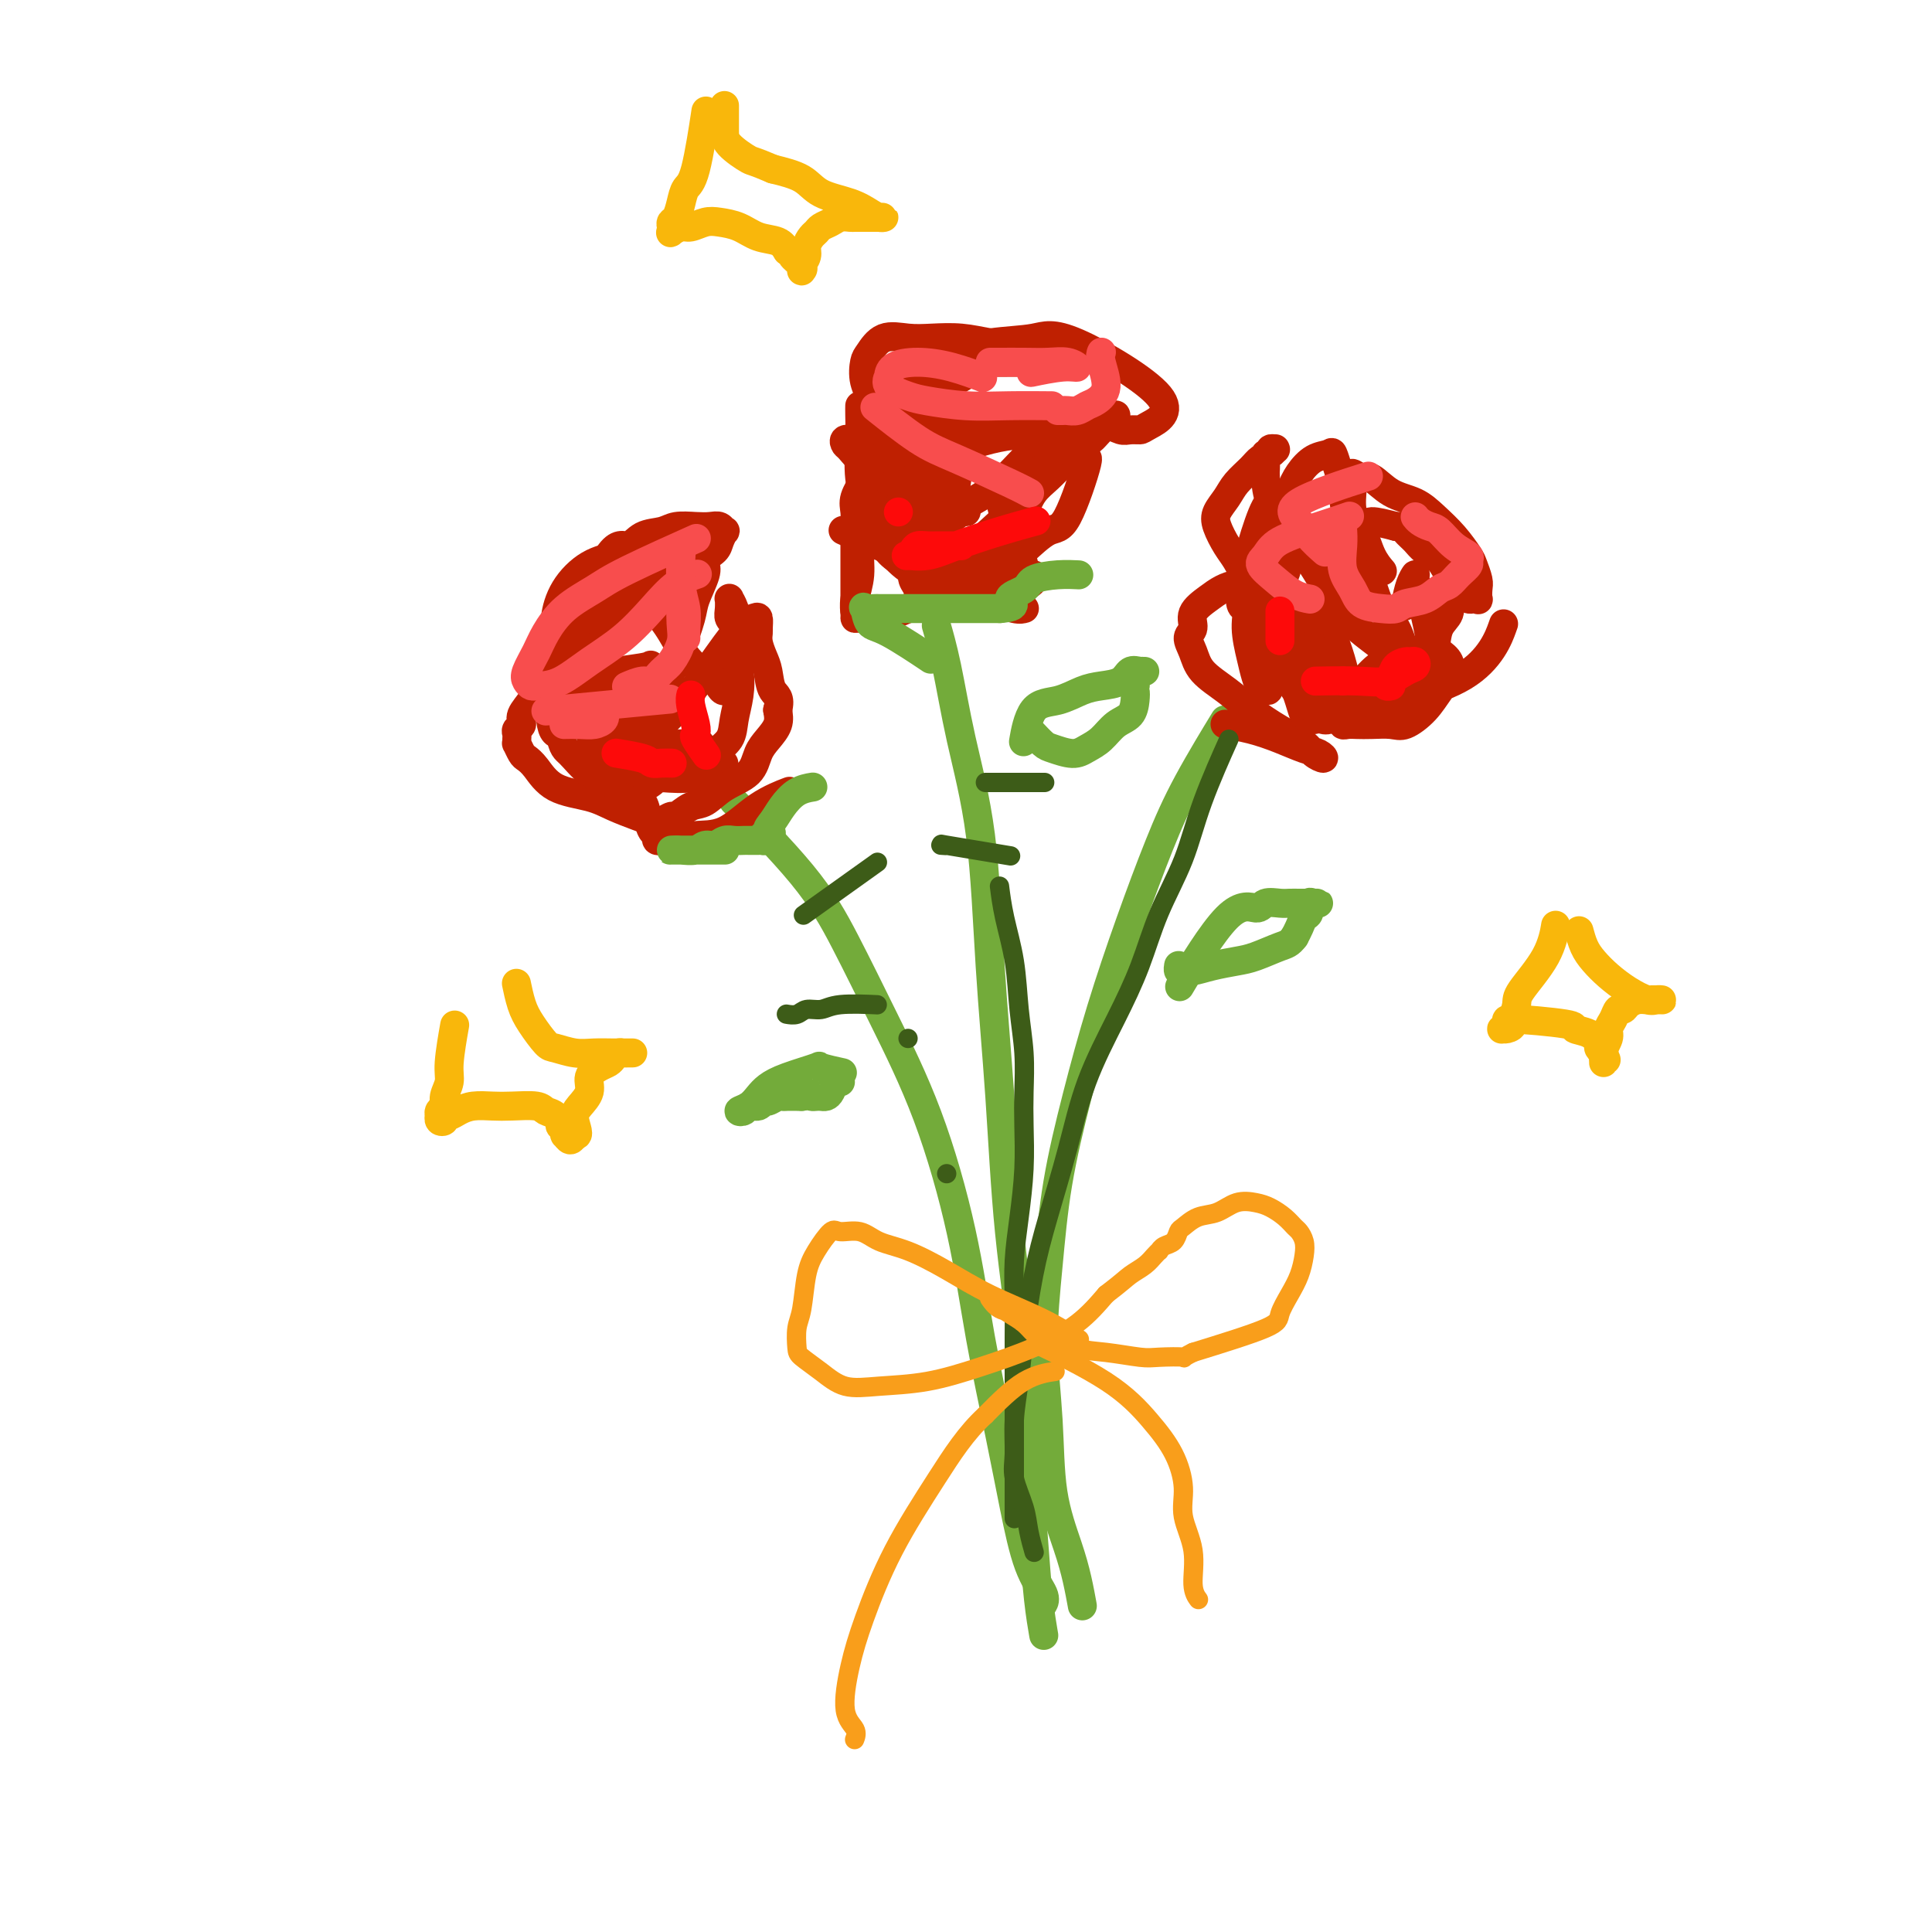 <svg viewBox='0 0 400 400' version='1.1' xmlns='http://www.w3.org/2000/svg' xmlns:xlink='http://www.w3.org/1999/xlink'><g fill='none' stroke='rgb(115,171,58)' stroke-width='6' stroke-linecap='round' stroke-linejoin='round'><path d='M153,167c-0.090,-0.090 -0.179,-0.181 0,0c0.179,0.181 0.627,0.632 0,0c-0.627,-0.632 -2.330,-2.349 0,0c2.330,2.349 8.693,8.764 13,14c4.307,5.236 6.560,9.292 9,14c2.440,4.708 5.069,10.066 8,16c2.931,5.934 6.164,12.444 9,20c2.836,7.556 5.276,16.158 7,24c1.724,7.842 2.732,14.923 4,22c1.268,7.077 2.795,14.149 4,20c1.205,5.851 2.088,10.482 3,15c0.912,4.518 1.853,8.922 3,12c1.147,3.078 2.501,4.829 3,6c0.499,1.171 0.143,1.763 0,2c-0.143,0.237 -0.071,0.118 0,0'/><path d='M253,150c-0.174,0.285 -0.348,0.570 0,0c0.348,-0.570 1.217,-1.995 0,0c-1.217,1.995 -4.520,7.410 -7,12c-2.480,4.590 -4.138,8.355 -6,13c-1.862,4.645 -3.927,10.171 -6,16c-2.073,5.829 -4.154,11.962 -6,18c-1.846,6.038 -3.458,11.980 -5,18c-1.542,6.020 -3.015,12.118 -4,18c-0.985,5.882 -1.484,11.548 -2,17c-0.516,5.452 -1.050,10.690 -1,16c0.050,5.310 0.682,10.691 1,16c0.318,5.309 0.320,10.544 1,15c0.680,4.456 2.038,8.133 3,11c0.962,2.867 1.528,4.926 2,7c0.472,2.074 0.849,4.164 1,5c0.151,0.836 0.075,0.418 0,0'/><path d='M194,130c0.044,0.152 0.088,0.304 0,0c-0.088,-0.304 -0.309,-1.063 0,0c0.309,1.063 1.147,3.949 2,8c0.853,4.051 1.722,9.266 3,15c1.278,5.734 2.966,11.985 4,20c1.034,8.015 1.415,17.792 2,27c0.585,9.208 1.375,17.847 2,27c0.625,9.153 1.084,18.819 2,28c0.916,9.181 2.288,17.876 3,26c0.712,8.124 0.765,15.677 1,22c0.235,6.323 0.650,11.417 1,16c0.350,4.583 0.633,8.657 1,12c0.367,3.343 0.819,5.955 1,7c0.181,1.045 0.090,0.522 0,0'/></g>
<g fill='none' stroke='rgb(191,32,1)' stroke-width='6' stroke-linecap='round' stroke-linejoin='round'><path d='M199,121c-0.293,0.135 -0.586,0.271 0,0c0.586,-0.271 2.052,-0.948 0,0c-2.052,0.948 -7.621,3.520 -11,5c-3.379,1.480 -4.567,1.867 -6,2c-1.433,0.133 -3.112,0.011 -4,0c-0.888,-0.011 -0.985,0.088 -1,0c-0.015,-0.088 0.053,-0.362 0,-1c-0.053,-0.638 -0.225,-1.640 0,-3c0.225,-1.360 0.848,-3.079 1,-5c0.152,-1.921 -0.168,-4.044 0,-6c0.168,-1.956 0.822,-3.746 1,-5c0.178,-1.254 -0.121,-1.971 0,-3c0.121,-1.029 0.661,-2.369 1,-3c0.339,-0.631 0.477,-0.553 1,-1c0.523,-0.447 1.431,-1.418 2,-2c0.569,-0.582 0.800,-0.773 2,-1c1.200,-0.227 3.371,-0.489 5,-1c1.629,-0.511 2.717,-1.271 4,-2c1.283,-0.729 2.760,-1.428 4,-2c1.240,-0.572 2.242,-1.019 3,-2c0.758,-0.981 1.272,-2.498 2,-3c0.728,-0.502 1.669,0.010 2,0c0.331,-0.010 0.051,-0.541 0,-1c-0.051,-0.459 0.128,-0.845 0,-1c-0.128,-0.155 -0.564,-0.077 -1,0'/><path d='M204,86c3.254,-2.475 -0.613,-0.663 -3,0c-2.387,0.663 -3.296,0.178 -5,0c-1.704,-0.178 -4.205,-0.047 -6,0c-1.795,0.047 -2.886,0.012 -4,0c-1.114,-0.012 -2.253,-0.000 -3,0c-0.747,0.000 -1.102,-0.010 -1,0c0.102,0.010 0.661,0.041 1,0c0.339,-0.041 0.456,-0.155 1,0c0.544,0.155 1.514,0.577 3,1c1.486,0.423 3.489,0.846 5,1c1.511,0.154 2.531,0.038 4,0c1.469,-0.038 3.386,-0.000 5,0c1.614,0.000 2.924,-0.038 5,0c2.076,0.038 4.917,0.154 7,0c2.083,-0.154 3.410,-0.577 5,-1c1.590,-0.423 3.445,-0.846 5,-1c1.555,-0.154 2.809,-0.038 4,0c1.191,0.038 2.317,-0.001 3,0c0.683,0.001 0.923,0.041 1,0c0.077,-0.041 -0.010,-0.162 0,0c0.010,0.162 0.116,0.606 0,1c-0.116,0.394 -0.454,0.739 -1,1c-0.546,0.261 -1.300,0.439 -2,1c-0.700,0.561 -1.345,1.504 -2,2c-0.655,0.496 -1.320,0.544 -2,1c-0.680,0.456 -1.376,1.321 -2,2c-0.624,0.679 -1.178,1.172 -2,2c-0.822,0.828 -1.914,1.992 -3,3c-1.086,1.008 -2.168,1.859 -3,3c-0.832,1.141 -1.416,2.570 -2,4'/><path d='M212,106c-2.950,3.388 -1.324,1.859 -1,2c0.324,0.141 -0.655,1.954 -1,3c-0.345,1.046 -0.055,1.327 0,2c0.055,0.673 -0.126,1.740 0,2c0.126,0.260 0.559,-0.285 1,0c0.441,0.285 0.889,1.400 1,2c0.111,0.600 -0.117,0.687 0,1c0.117,0.313 0.578,0.854 1,1c0.422,0.146 0.805,-0.101 1,0c0.195,0.101 0.202,0.552 0,1c-0.202,0.448 -0.613,0.895 -1,1c-0.387,0.105 -0.750,-0.130 -1,0c-0.250,0.130 -0.388,0.627 -1,1c-0.612,0.373 -1.697,0.622 -3,1c-1.303,0.378 -2.824,0.886 -4,1c-1.176,0.114 -2.008,-0.166 -3,0c-0.992,0.166 -2.146,0.776 -3,1c-0.854,0.224 -1.409,0.060 -2,0c-0.591,-0.060 -1.220,-0.016 -2,0c-0.780,0.016 -1.712,0.006 -2,0c-0.288,-0.006 0.066,-0.006 0,0c-0.066,0.006 -0.554,0.017 -1,0c-0.446,-0.017 -0.851,-0.063 -1,0c-0.149,0.063 -0.044,0.235 0,0c0.044,-0.235 0.026,-0.879 0,-1c-0.026,-0.121 -0.059,0.280 0,0c0.059,-0.280 0.212,-1.240 0,-2c-0.212,-0.760 -0.788,-1.320 -1,-2c-0.212,-0.680 -0.061,-1.480 0,-2c0.061,-0.520 0.030,-0.760 0,-1'/><path d='M189,117c-0.058,-1.532 0.798,-1.361 1,-2c0.202,-0.639 -0.251,-2.088 0,-3c0.251,-0.912 1.206,-1.287 2,-2c0.794,-0.713 1.429,-1.763 2,-2c0.571,-0.237 1.080,0.339 2,0c0.920,-0.339 2.253,-1.591 3,-2c0.747,-0.409 0.910,0.027 1,0c0.090,-0.027 0.107,-0.517 0,-1c-0.107,-0.483 -0.338,-0.958 -1,-1c-0.662,-0.042 -1.754,0.351 -3,0c-1.246,-0.351 -2.645,-1.446 -4,-2c-1.355,-0.554 -2.666,-0.569 -4,-1c-1.334,-0.431 -2.692,-1.280 -4,-2c-1.308,-0.720 -2.566,-1.312 -3,-2c-0.434,-0.688 -0.045,-1.471 0,-2c0.045,-0.529 -0.255,-0.804 0,-2c0.255,-1.196 1.066,-3.315 2,-5c0.934,-1.685 1.993,-2.938 3,-4c1.007,-1.062 1.962,-1.935 3,-3c1.038,-1.065 2.158,-2.324 3,-3c0.842,-0.676 1.405,-0.770 2,-1c0.595,-0.230 1.223,-0.598 2,-1c0.777,-0.402 1.703,-0.840 3,-1c1.297,-0.160 2.965,-0.043 5,0c2.035,0.043 4.438,0.011 6,0c1.562,-0.011 2.285,-0.003 4,0c1.715,0.003 4.423,0.001 6,0c1.577,-0.001 2.022,-0.000 2,0c-0.022,0.000 -0.511,0.000 -1,0'/><path d='M221,75c3.441,0.009 1.045,0.031 0,0c-1.045,-0.031 -0.739,-0.117 -1,0c-0.261,0.117 -1.089,0.435 -2,0c-0.911,-0.435 -1.904,-1.623 -3,-2c-1.096,-0.377 -2.295,0.056 -3,0c-0.705,-0.056 -0.918,-0.603 -2,-1c-1.082,-0.397 -3.034,-0.645 -5,-1c-1.966,-0.355 -3.945,-0.817 -6,-1c-2.055,-0.183 -4.186,-0.087 -6,0c-1.814,0.087 -3.311,0.164 -5,0c-1.689,-0.164 -3.571,-0.571 -5,0c-1.429,0.571 -2.404,2.119 -3,3c-0.596,0.881 -0.811,1.094 -1,2c-0.189,0.906 -0.352,2.505 0,4c0.352,1.495 1.219,2.888 2,5c0.781,2.112 1.477,4.944 2,7c0.523,2.056 0.872,3.334 2,5c1.128,1.666 3.034,3.718 4,5c0.966,1.282 0.990,1.795 1,2c0.010,0.205 0.005,0.103 0,0'/><path d='M181,106c-0.039,-0.044 -0.077,-0.087 0,0c0.077,0.087 0.270,0.306 0,0c-0.270,-0.306 -1.001,-1.136 0,0c1.001,1.136 3.736,4.238 7,7c3.264,2.762 7.056,5.185 10,7c2.944,1.815 5.039,3.022 7,4c1.961,0.978 3.789,1.727 5,2c1.211,0.273 1.805,0.070 2,0c0.195,-0.070 -0.010,-0.006 0,0c0.010,0.006 0.236,-0.047 0,0c-0.236,0.047 -0.936,0.194 -2,0c-1.064,-0.194 -2.494,-0.728 -4,-1c-1.506,-0.272 -3.087,-0.282 -5,-1c-1.913,-0.718 -4.158,-2.146 -6,-3c-1.842,-0.854 -3.281,-1.135 -5,-2c-1.719,-0.865 -3.716,-2.315 -5,-4c-1.284,-1.685 -1.853,-3.606 -2,-5c-0.147,-1.394 0.129,-2.263 0,-4c-0.129,-1.737 -0.661,-4.342 0,-7c0.661,-2.658 2.517,-5.367 4,-8c1.483,-2.633 2.594,-5.189 4,-7c1.406,-1.811 3.109,-2.877 5,-4c1.891,-1.123 3.971,-2.302 5,-3c1.029,-0.698 1.008,-0.914 1,-1c-0.008,-0.086 -0.004,-0.043 0,0'/><path d='M254,150c-0.030,-0.005 -0.060,-0.010 0,0c0.060,0.010 0.211,0.034 0,0c-0.211,-0.034 -0.782,-0.126 0,0c0.782,0.126 2.919,0.469 5,1c2.081,0.531 4.106,1.250 6,2c1.894,0.750 3.656,1.530 5,2c1.344,0.470 2.269,0.629 3,1c0.731,0.371 1.267,0.953 1,1c-0.267,0.047 -1.336,-0.440 -2,-1c-0.664,-0.560 -0.923,-1.191 -2,-2c-1.077,-0.809 -2.970,-1.795 -5,-3c-2.030,-1.205 -4.195,-2.630 -6,-4c-1.805,-1.370 -3.250,-2.684 -5,-4c-1.750,-1.316 -3.806,-2.635 -5,-4c-1.194,-1.365 -1.526,-2.778 -2,-4c-0.474,-1.222 -1.088,-2.253 -1,-3c0.088,-0.747 0.880,-1.209 1,-2c0.120,-0.791 -0.432,-1.911 0,-3c0.432,-1.089 1.848,-2.148 3,-3c1.152,-0.852 2.041,-1.499 3,-2c0.959,-0.501 1.988,-0.858 3,-1c1.012,-0.142 2.006,-0.071 3,0'/><path d='M259,121c2.269,-0.928 1.941,-0.247 2,0c0.059,0.247 0.503,0.061 1,0c0.497,-0.061 1.045,0.003 1,0c-0.045,-0.003 -0.683,-0.071 -1,0c-0.317,0.071 -0.313,0.283 -1,0c-0.687,-0.283 -2.067,-1.062 -3,-2c-0.933,-0.938 -1.421,-2.036 -2,-3c-0.579,-0.964 -1.250,-1.794 -2,-3c-0.750,-1.206 -1.578,-2.788 -2,-4c-0.422,-1.212 -0.437,-2.055 0,-3c0.437,-0.945 1.325,-1.993 2,-3c0.675,-1.007 1.137,-1.972 2,-3c0.863,-1.028 2.126,-2.118 3,-3c0.874,-0.882 1.360,-1.557 2,-2c0.640,-0.443 1.435,-0.656 2,-1c0.565,-0.344 0.898,-0.820 1,-1c0.102,-0.180 -0.029,-0.063 0,0c0.029,0.063 0.218,0.073 0,0c-0.218,-0.073 -0.843,-0.230 -1,0c-0.157,0.230 0.154,0.845 0,1c-0.154,0.155 -0.773,-0.152 -1,0c-0.227,0.152 -0.061,0.761 0,1c0.061,0.239 0.016,0.106 0,0c-0.016,-0.106 -0.003,-0.185 0,0c0.003,0.185 -0.005,0.635 0,1c0.005,0.365 0.022,0.644 0,1c-0.022,0.356 -0.083,0.788 0,2c0.083,1.212 0.309,3.203 1,5c0.691,1.797 1.845,3.398 3,5'/><path d='M266,109c1.510,2.730 3.285,4.555 5,7c1.715,2.445 3.369,5.510 5,8c1.631,2.490 3.239,4.404 5,6c1.761,1.596 3.676,2.872 5,4c1.324,1.128 2.056,2.106 3,3c0.944,0.894 2.101,1.705 3,2c0.899,0.295 1.541,0.076 2,0c0.459,-0.076 0.734,-0.009 1,0c0.266,0.009 0.524,-0.039 1,0c0.476,0.039 1.170,0.166 1,0c-0.170,-0.166 -1.204,-0.626 -2,-1c-0.796,-0.374 -1.353,-0.662 -2,-1c-0.647,-0.338 -1.382,-0.726 -2,-2c-0.618,-1.274 -1.118,-3.436 -2,-5c-0.882,-1.564 -2.146,-2.531 -3,-4c-0.854,-1.469 -1.297,-3.440 -2,-5c-0.703,-1.560 -1.667,-2.710 -2,-4c-0.333,-1.290 -0.037,-2.721 0,-4c0.037,-1.279 -0.186,-2.405 0,-3c0.186,-0.595 0.781,-0.660 1,-1c0.219,-0.340 0.063,-0.954 1,-1c0.937,-0.046 2.969,0.477 5,1'/><path d='M289,109c1.436,-0.023 1.525,0.420 2,1c0.475,0.580 1.335,1.296 2,2c0.665,0.704 1.134,1.397 2,2c0.866,0.603 2.130,1.118 3,2c0.870,0.882 1.346,2.131 2,3c0.654,0.869 1.485,1.357 2,2c0.515,0.643 0.712,1.442 1,2c0.288,0.558 0.665,0.875 1,1c0.335,0.125 0.626,0.057 1,0c0.374,-0.057 0.829,-0.102 1,0c0.171,0.102 0.058,0.352 0,0c-0.058,-0.352 -0.062,-1.308 0,-2c0.062,-0.692 0.190,-1.122 0,-2c-0.190,-0.878 -0.699,-2.203 -1,-3c-0.301,-0.797 -0.393,-1.065 -1,-2c-0.607,-0.935 -1.728,-2.535 -3,-4c-1.272,-1.465 -2.697,-2.794 -4,-4c-1.303,-1.206 -2.486,-2.289 -4,-3c-1.514,-0.711 -3.358,-1.049 -5,-2c-1.642,-0.951 -3.080,-2.514 -4,-3c-0.920,-0.486 -1.320,0.106 -2,0c-0.680,-0.106 -1.640,-0.911 -2,-1c-0.360,-0.089 -0.119,0.538 0,1c0.119,0.462 0.116,0.758 0,2c-0.116,1.242 -0.346,3.429 0,5c0.346,1.571 1.268,2.524 2,4c0.732,1.476 1.274,3.474 2,5c0.726,1.526 1.636,2.579 2,3c0.364,0.421 0.182,0.211 0,0'/><path d='M311,130c0.024,-0.068 0.049,-0.136 0,0c-0.049,0.136 -0.171,0.477 0,0c0.171,-0.477 0.634,-1.771 0,0c-0.634,1.771 -2.365,6.607 -8,10c-5.635,3.393 -15.175,5.344 -19,6c-3.825,0.656 -1.935,0.017 -2,0c-0.065,-0.017 -2.085,0.588 -3,1c-0.915,0.412 -0.726,0.632 -1,1c-0.274,0.368 -1.010,0.883 -1,1c0.010,0.117 0.767,-0.165 1,0c0.233,0.165 -0.058,0.776 0,1c0.058,0.224 0.465,0.062 1,0c0.535,-0.062 1.200,-0.025 2,0c0.800,0.025 1.737,0.036 3,0c1.263,-0.036 2.853,-0.120 4,0c1.147,0.120 1.850,0.443 3,0c1.150,-0.443 2.747,-1.652 4,-3c1.253,-1.348 2.161,-2.835 3,-4c0.839,-1.165 1.607,-2.008 2,-3c0.393,-0.992 0.409,-2.133 0,-3c-0.409,-0.867 -1.244,-1.459 -2,-2c-0.756,-0.541 -1.434,-1.030 -2,-1c-0.566,0.030 -1.019,0.580 -2,1c-0.981,0.420 -2.491,0.710 -4,1'/><path d='M290,136c-2.722,0.303 -4.526,1.559 -6,3c-1.474,1.441 -2.618,3.066 -4,4c-1.382,0.934 -3.000,1.177 -4,2c-1.000,0.823 -1.380,2.228 -2,3c-0.620,0.772 -1.478,0.913 -2,1c-0.522,0.087 -0.708,0.122 -1,0c-0.292,-0.122 -0.690,-0.401 -1,-1c-0.310,-0.599 -0.531,-1.518 -1,-3c-0.469,-1.482 -1.184,-3.526 -2,-6c-0.816,-2.474 -1.731,-5.378 -2,-7c-0.269,-1.622 0.108,-1.962 0,-3c-0.108,-1.038 -0.699,-2.774 -1,-3c-0.301,-0.226 -0.310,1.058 0,2c0.310,0.942 0.939,1.541 1,2c0.061,0.459 -0.447,0.778 0,2c0.447,1.222 1.851,3.346 3,5c1.149,1.654 2.045,2.836 3,4c0.955,1.164 1.969,2.308 3,3c1.031,0.692 2.078,0.932 3,1c0.922,0.068 1.720,-0.035 2,0c0.280,0.035 0.042,0.207 0,0c-0.042,-0.207 0.110,-0.793 0,-2c-0.110,-1.207 -0.483,-3.035 -1,-5c-0.517,-1.965 -1.178,-4.067 -2,-6c-0.822,-1.933 -1.804,-3.697 -3,-5c-1.196,-1.303 -2.605,-2.145 -4,-3c-1.395,-0.855 -2.776,-1.724 -4,-2c-1.224,-0.276 -2.291,0.041 -3,0c-0.709,-0.041 -1.060,-0.440 -1,1c0.060,1.440 0.530,4.720 1,8'/><path d='M262,131c0.893,2.512 3.125,4.292 5,6c1.875,1.708 3.393,3.345 4,4c0.607,0.655 0.304,0.327 0,0'/><path d='M264,122c0.001,0.045 0.002,0.089 0,0c-0.002,-0.089 -0.009,-0.313 0,0c0.009,0.313 0.032,1.161 0,0c-0.032,-1.161 -0.119,-4.332 0,-7c0.119,-2.668 0.445,-4.833 1,-7c0.555,-2.167 1.339,-4.335 2,-6c0.661,-1.665 1.200,-2.829 2,-4c0.800,-1.171 1.862,-2.351 3,-3c1.138,-0.649 2.351,-0.767 3,-1c0.649,-0.233 0.735,-0.582 1,0c0.265,0.582 0.710,2.094 1,3c0.290,0.906 0.424,1.205 1,5c0.576,3.795 1.593,11.084 2,14c0.407,2.916 0.203,1.458 0,0'/><path d='M163,164c0.037,-0.014 0.073,-0.028 0,0c-0.073,0.028 -0.257,0.097 0,0c0.257,-0.097 0.953,-0.362 0,0c-0.953,0.362 -3.557,1.351 -6,3c-2.443,1.649 -4.725,3.960 -7,5c-2.275,1.040 -4.542,0.811 -6,1c-1.458,0.189 -2.106,0.795 -3,1c-0.894,0.205 -2.032,0.008 -3,0c-0.968,-0.008 -1.764,0.174 -2,0c-0.236,-0.174 0.088,-0.703 0,-1c-0.088,-0.297 -0.588,-0.363 -1,-1c-0.412,-0.637 -0.737,-1.847 -1,-3c-0.263,-1.153 -0.464,-2.249 -1,-3c-0.536,-0.751 -1.405,-1.158 -2,-2c-0.595,-0.842 -0.914,-2.120 -1,-3c-0.086,-0.880 0.062,-1.361 0,-2c-0.062,-0.639 -0.335,-1.435 0,-2c0.335,-0.565 1.276,-0.898 2,-1c0.724,-0.102 1.230,0.029 2,0c0.770,-0.029 1.803,-0.218 3,0c1.197,0.218 2.558,0.842 4,1c1.442,0.158 2.965,-0.150 4,0c1.035,0.150 1.581,0.757 2,1c0.419,0.243 0.709,0.121 1,0'/><path d='M148,158c3.080,0.156 1.781,0.046 1,0c-0.781,-0.046 -1.043,-0.027 -1,0c0.043,0.027 0.390,0.063 0,0c-0.390,-0.063 -1.518,-0.223 -3,0c-1.482,0.223 -3.318,0.830 -5,1c-1.682,0.170 -3.211,-0.098 -5,0c-1.789,0.098 -3.839,0.563 -5,1c-1.161,0.437 -1.433,0.847 -2,1c-0.567,0.153 -1.428,0.051 -2,0c-0.572,-0.051 -0.856,-0.050 -1,0c-0.144,0.050 -0.149,0.151 0,0c0.149,-0.151 0.451,-0.553 1,-1c0.549,-0.447 1.344,-0.940 2,-2c0.656,-1.060 1.172,-2.686 2,-4c0.828,-1.314 1.966,-2.316 3,-4c1.034,-1.684 1.963,-4.052 3,-6c1.037,-1.948 2.180,-3.477 3,-5c0.820,-1.523 1.316,-3.039 2,-5c0.684,-1.961 1.557,-4.368 2,-6c0.443,-1.632 0.455,-2.489 1,-4c0.545,-1.511 1.623,-3.674 2,-5c0.377,-1.326 0.055,-1.813 0,-2c-0.055,-0.187 0.159,-0.073 0,0c-0.159,0.073 -0.692,0.105 -1,0c-0.308,-0.105 -0.392,-0.349 -1,0c-0.608,0.349 -1.741,1.290 -3,2c-1.259,0.710 -2.644,1.190 -4,2c-1.356,0.810 -2.683,1.949 -4,3c-1.317,1.051 -2.624,2.014 -4,3c-1.376,0.986 -2.822,1.996 -4,3c-1.178,1.004 -2.089,2.002 -3,3'/><path d='M122,133c-4.190,3.242 -3.667,3.347 -4,4c-0.333,0.653 -1.524,1.852 -3,3c-1.476,1.148 -3.236,2.244 -4,3c-0.764,0.756 -0.530,1.172 -1,2c-0.470,0.828 -1.643,2.067 -2,3c-0.357,0.933 0.101,1.561 0,2c-0.101,0.439 -0.760,0.690 -1,1c-0.240,0.310 -0.061,0.678 0,1c0.061,0.322 0.005,0.597 0,1c-0.005,0.403 0.042,0.935 0,1c-0.042,0.065 -0.174,-0.337 0,0c0.174,0.337 0.654,1.413 1,2c0.346,0.587 0.559,0.685 1,1c0.441,0.315 1.111,0.847 2,2c0.889,1.153 1.996,2.926 4,4c2.004,1.074 4.904,1.450 7,2c2.096,0.550 3.386,1.273 5,2c1.614,0.727 3.550,1.459 5,2c1.450,0.541 2.414,0.893 3,1c0.586,0.107 0.793,-0.031 1,0c0.207,0.031 0.414,0.231 1,0c0.586,-0.231 1.551,-0.894 2,-1c0.449,-0.106 0.383,0.346 1,0c0.617,-0.346 1.919,-1.489 3,-2c1.081,-0.511 1.941,-0.391 3,-1c1.059,-0.609 2.315,-1.948 4,-3c1.685,-1.052 3.797,-1.818 5,-3c1.203,-1.182 1.498,-2.781 2,-4c0.502,-1.219 1.212,-2.059 2,-3c0.788,-0.941 1.654,-1.983 2,-3c0.346,-1.017 0.173,-2.008 0,-3'/><path d='M161,147c0.751,-2.712 -0.373,-2.993 -1,-4c-0.627,-1.007 -0.757,-2.741 -1,-4c-0.243,-1.259 -0.601,-2.044 -1,-3c-0.399,-0.956 -0.841,-2.085 -1,-3c-0.159,-0.915 -0.035,-1.617 0,-2c0.035,-0.383 -0.018,-0.448 0,-1c0.018,-0.552 0.108,-1.592 0,-2c-0.108,-0.408 -0.412,-0.185 -1,0c-0.588,0.185 -1.459,0.332 -3,2c-1.541,1.668 -3.751,4.857 -6,8c-2.249,3.143 -4.537,6.240 -7,9c-2.463,2.760 -5.101,5.181 -7,7c-1.899,1.819 -3.061,3.034 -4,4c-0.939,0.966 -1.657,1.683 -2,2c-0.343,0.317 -0.310,0.235 0,0c0.310,-0.235 0.898,-0.624 1,-1c0.102,-0.376 -0.282,-0.739 0,-2c0.282,-1.261 1.232,-3.421 2,-5c0.768,-1.579 1.356,-2.577 2,-5c0.644,-2.423 1.345,-6.269 2,-8c0.655,-1.731 1.266,-1.346 0,-1c-1.266,0.346 -4.407,0.653 -6,1c-1.593,0.347 -1.636,0.735 -2,1c-0.364,0.265 -1.047,0.406 -2,1c-0.953,0.594 -2.175,1.640 -3,2c-0.825,0.360 -1.252,0.035 -2,0c-0.748,-0.035 -1.817,0.221 -2,0c-0.183,-0.221 0.519,-0.920 1,-2c0.481,-1.080 0.740,-2.540 1,-4'/><path d='M119,137c0.331,-2.023 0.159,-4.080 0,-5c-0.159,-0.920 -0.307,-0.705 1,-4c1.307,-3.295 4.067,-10.102 6,-13c1.933,-2.898 3.038,-1.887 4,-2c0.962,-0.113 1.780,-1.351 3,-2c1.220,-0.649 2.841,-0.711 4,-1c1.159,-0.289 1.855,-0.805 3,-1c1.145,-0.195 2.738,-0.068 4,0c1.262,0.068 2.191,0.077 3,0c0.809,-0.077 1.497,-0.239 2,0c0.503,0.239 0.820,0.879 1,1c0.180,0.121 0.223,-0.276 0,0c-0.223,0.276 -0.712,1.225 -1,2c-0.288,0.775 -0.375,1.378 -1,2c-0.625,0.622 -1.788,1.265 -3,2c-1.212,0.735 -2.473,1.564 -4,2c-1.527,0.436 -3.319,0.479 -5,1c-1.681,0.521 -3.251,1.518 -5,2c-1.749,0.482 -3.677,0.448 -5,1c-1.323,0.552 -2.042,1.689 -3,2c-0.958,0.311 -2.155,-0.204 -3,0c-0.845,0.204 -1.338,1.126 -2,2c-0.662,0.874 -1.492,1.698 -2,3c-0.508,1.302 -0.693,3.081 -1,4c-0.307,0.919 -0.737,0.978 -1,4c-0.263,3.022 -0.361,9.006 0,12c0.361,2.994 1.180,2.997 2,3'/><path d='M116,152c0.579,3.012 1.026,3.041 2,4c0.974,0.959 2.473,2.846 4,4c1.527,1.154 3.081,1.575 4,2c0.919,0.425 1.202,0.856 2,1c0.798,0.144 2.111,0.002 3,0c0.889,-0.002 1.355,0.137 2,0c0.645,-0.137 1.468,-0.551 2,-1c0.532,-0.449 0.771,-0.932 1,-1c0.229,-0.068 0.446,0.280 1,0c0.554,-0.280 1.443,-1.189 2,-2c0.557,-0.811 0.781,-1.524 1,-2c0.219,-0.476 0.432,-0.716 1,-1c0.568,-0.284 1.489,-0.612 2,-1c0.511,-0.388 0.610,-0.836 1,-1c0.390,-0.164 1.070,-0.043 1,0c-0.070,0.043 -0.890,0.008 -1,0c-0.110,-0.008 0.492,0.011 0,0c-0.492,-0.011 -2.076,-0.052 -3,0c-0.924,0.052 -1.187,0.198 -2,0c-0.813,-0.198 -2.177,-0.739 -4,-1c-1.823,-0.261 -4.106,-0.243 -6,-1c-1.894,-0.757 -3.398,-2.290 -5,-4c-1.602,-1.710 -3.301,-3.597 -5,-5c-1.699,-1.403 -3.397,-2.323 -4,-4c-0.603,-1.677 -0.109,-4.112 0,-6c0.109,-1.888 -0.167,-3.228 0,-5c0.167,-1.772 0.776,-3.977 2,-6c1.224,-2.023 3.064,-3.864 5,-5c1.936,-1.136 3.968,-1.568 6,-2'/><path d='M128,115c3.333,-1.929 6.167,-3.250 8,-4c1.833,-0.750 2.667,-0.929 3,-1c0.333,-0.071 0.167,-0.036 0,0'/></g>
<g fill='none' stroke='rgb(61,92,24)' stroke-width='4' stroke-linecap='round' stroke-linejoin='round'><path d='M205,162c-0.080,0.000 -0.159,0.000 0,0c0.159,0.000 0.558,0.000 0,0c-0.558,0.000 -2.073,0.000 0,0c2.073,0.000 7.735,0.000 10,0c2.265,0.000 1.132,0.000 0,0'/><path d='M208,177c-0.366,-0.061 -0.732,-0.121 0,0c0.732,0.121 2.564,0.425 0,0c-2.564,-0.425 -9.522,-1.578 -12,-2c-2.478,-0.422 -0.475,-0.114 0,0c0.475,0.114 -0.579,0.032 -1,0c-0.421,-0.032 -0.211,-0.016 0,0'/><path d='M188,215c0.000,0.000 0.000,0.000 0,0c0.000,0.000 0.000,-0.000 0,0c0.000,0.000 0.000,0.000 0,0c0.000,-0.000 0.000,0.000 0,0'/><path d='M181,208c-0.186,-0.009 -0.371,-0.017 0,0c0.371,0.017 1.299,0.061 0,0c-1.299,-0.061 -4.825,-0.227 -7,0c-2.175,0.227 -3.000,0.845 -4,1c-1.000,0.155 -2.175,-0.154 -3,0c-0.825,0.154 -1.299,0.772 -2,1c-0.701,0.228 -1.629,0.065 -2,0c-0.371,-0.065 -0.186,-0.033 0,0'/><path d='M196,243c0.000,0.000 0.000,0.000 0,0c0.000,0.000 0.000,0.000 0,0'/><path d='M167,189c-0.583,0.417 -1.167,0.833 0,0c1.167,-0.833 4.083,-2.917 7,-5c2.917,-2.083 5.833,-4.167 7,-5c1.167,-0.833 0.583,-0.417 0,0'/><path d='M207,184c-0.059,-0.472 -0.117,-0.944 0,0c0.117,0.944 0.410,3.304 1,6c0.590,2.696 1.478,5.729 2,9c0.522,3.271 0.676,6.779 1,10c0.324,3.221 0.816,6.154 1,9c0.184,2.846 0.060,5.606 0,8c-0.060,2.394 -0.054,4.423 0,7c0.054,2.577 0.158,5.703 0,9c-0.158,3.297 -0.578,6.765 -1,10c-0.422,3.235 -0.845,6.238 -1,9c-0.155,2.762 -0.042,5.283 0,8c0.042,2.717 0.011,5.630 0,8c-0.011,2.370 -0.003,4.197 0,6c0.003,1.803 0.001,3.581 0,5c-0.001,1.419 -0.000,2.479 0,4c0.000,1.521 0.000,3.505 0,5c-0.000,1.495 -0.000,2.503 0,4c0.000,1.497 0.000,3.484 0,5c-0.000,1.516 -0.000,2.562 0,4c0.000,1.438 0.000,3.268 0,4c-0.000,0.732 -0.000,0.366 0,0'/><path d='M254,154c0.034,-0.076 0.069,-0.153 0,0c-0.069,0.153 -0.241,0.535 0,0c0.241,-0.535 0.894,-1.988 0,0c-0.894,1.988 -3.335,7.418 -5,12c-1.665,4.582 -2.553,8.316 -4,12c-1.447,3.684 -3.453,7.318 -5,11c-1.547,3.682 -2.633,7.411 -4,11c-1.367,3.589 -3.013,7.037 -5,11c-1.987,3.963 -4.315,8.441 -6,13c-1.685,4.559 -2.727,9.199 -4,14c-1.273,4.801 -2.776,9.762 -4,14c-1.224,4.238 -2.170,7.753 -3,12c-0.830,4.247 -1.545,9.225 -2,13c-0.455,3.775 -0.651,6.347 -1,9c-0.349,2.653 -0.851,5.387 -1,8c-0.149,2.613 0.055,5.103 0,7c-0.055,1.897 -0.368,3.199 0,5c0.368,1.801 1.418,4.101 2,6c0.582,1.899 0.695,3.396 1,5c0.305,1.604 0.801,3.315 1,4c0.199,0.685 0.099,0.342 0,0'/></g>
<g fill='none' stroke='rgb(249,158,27)' stroke-width='4' stroke-linecap='round' stroke-linejoin='round'><path d='M223,277c-0.139,-0.090 -0.277,-0.179 0,0c0.277,0.179 0.971,0.627 0,0c-0.971,-0.627 -3.607,-2.327 -7,-4c-3.393,-1.673 -7.544,-3.318 -11,-5c-3.456,-1.682 -6.218,-3.403 -9,-5c-2.782,-1.597 -5.584,-3.072 -8,-4c-2.416,-0.928 -4.447,-1.309 -6,-2c-1.553,-0.691 -2.629,-1.693 -4,-2c-1.371,-0.307 -3.035,0.081 -4,0c-0.965,-0.081 -1.229,-0.631 -2,0c-0.771,0.631 -2.049,2.442 -3,4c-0.951,1.558 -1.575,2.864 -2,5c-0.425,2.136 -0.653,5.102 -1,7c-0.347,1.898 -0.815,2.726 -1,4c-0.185,1.274 -0.087,2.993 0,4c0.087,1.007 0.164,1.302 1,2c0.836,0.698 2.431,1.801 4,3c1.569,1.199 3.112,2.496 5,3c1.888,0.504 4.121,0.216 7,0c2.879,-0.216 6.404,-0.359 10,-1c3.596,-0.641 7.263,-1.780 11,-3c3.737,-1.220 7.545,-2.521 11,-4c3.455,-1.479 6.559,-3.137 9,-5c2.441,-1.863 4.221,-3.932 6,-6'/><path d='M229,268c3.299,-2.514 4.046,-3.300 5,-4c0.954,-0.700 2.114,-1.315 3,-2c0.886,-0.685 1.498,-1.439 2,-2c0.502,-0.561 0.894,-0.928 1,-1c0.106,-0.072 -0.075,0.151 0,0c0.075,-0.151 0.406,-0.674 1,-1c0.594,-0.326 1.449,-0.453 2,-1c0.551,-0.547 0.796,-1.513 1,-2c0.204,-0.487 0.365,-0.495 1,-1c0.635,-0.505 1.744,-1.506 3,-2c1.256,-0.494 2.658,-0.480 4,-1c1.342,-0.520 2.626,-1.572 4,-2c1.374,-0.428 2.840,-0.232 4,0c1.160,0.232 2.013,0.498 3,1c0.987,0.502 2.107,1.239 3,2c0.893,0.761 1.557,1.547 2,2c0.443,0.453 0.663,0.574 1,1c0.337,0.426 0.790,1.157 1,2c0.210,0.843 0.175,1.799 0,3c-0.175,1.201 -0.492,2.648 -1,4c-0.508,1.352 -1.208,2.610 -2,4c-0.792,1.390 -1.675,2.913 -2,4c-0.325,1.087 -0.093,1.739 -3,3c-2.907,1.261 -8.954,3.130 -15,5'/><path d='M247,280c-2.974,1.468 -1.410,1.138 -2,1c-0.590,-0.138 -3.335,-0.085 -5,0c-1.665,0.085 -2.250,0.203 -4,0c-1.750,-0.203 -4.666,-0.727 -7,-1c-2.334,-0.273 -4.085,-0.295 -6,-1c-1.915,-0.705 -3.995,-2.091 -6,-3c-2.005,-0.909 -3.935,-1.340 -5,-2c-1.065,-0.660 -1.267,-1.551 -2,-2c-0.733,-0.449 -1.999,-0.458 -3,-1c-1.001,-0.542 -1.738,-1.617 -2,-2c-0.262,-0.383 -0.050,-0.072 0,0c0.050,0.072 -0.061,-0.093 0,0c0.061,0.093 0.295,0.446 1,1c0.705,0.554 1.881,1.310 3,2c1.119,0.690 2.181,1.313 3,2c0.819,0.687 1.396,1.438 2,2c0.604,0.562 1.235,0.935 2,1c0.765,0.065 1.665,-0.179 2,0c0.335,0.179 0.103,0.780 0,1c-0.103,0.220 -0.079,0.059 0,0c0.079,-0.059 0.214,-0.016 0,0c-0.214,0.016 -0.775,0.005 -1,0c-0.225,-0.005 -0.112,-0.002 0,0'/><path d='M218,284c-0.131,0.018 -0.262,0.036 0,0c0.262,-0.036 0.917,-0.125 0,0c-0.917,0.125 -3.405,0.464 -6,2c-2.595,1.536 -5.298,4.268 -8,7'/><path d='M204,293c-3.971,3.620 -6.898,8.170 -10,13c-3.102,4.830 -6.379,9.941 -9,15c-2.621,5.059 -4.587,10.067 -6,14c-1.413,3.933 -2.274,6.791 -3,10c-0.726,3.209 -1.318,6.767 -1,9c0.318,2.233 1.547,3.140 2,4c0.453,0.860 0.129,1.674 0,2c-0.129,0.326 -0.065,0.163 0,0'/><path d='M216,279c0.331,0.159 0.662,0.318 0,0c-0.662,-0.318 -2.317,-1.115 0,0c2.317,1.115 8.605,4.140 13,7c4.395,2.860 6.898,5.553 9,8c2.102,2.447 3.802,4.647 5,7c1.198,2.353 1.894,4.858 2,7c0.106,2.142 -0.378,3.919 0,6c0.378,2.081 1.617,4.465 2,7c0.383,2.535 -0.089,5.221 0,7c0.089,1.779 0.740,2.651 1,3c0.260,0.349 0.130,0.174 0,0'/></g>
<g fill='none' stroke='rgb(191,32,1)' stroke-width='6' stroke-linecap='round' stroke-linejoin='round'><path d='M196,98c-0.238,-0.107 -0.476,-0.215 0,0c0.476,0.215 1.667,0.751 0,0c-1.667,-0.751 -6.191,-2.791 -9,-4c-2.809,-1.209 -3.902,-1.589 -5,-2c-1.098,-0.411 -2.201,-0.855 -3,-1c-0.799,-0.145 -1.293,0.009 -2,0c-0.707,-0.009 -1.628,-0.180 -2,0c-0.372,0.180 -0.194,0.713 0,1c0.194,0.287 0.405,0.329 1,1c0.595,0.671 1.574,1.971 3,3c1.426,1.029 3.299,1.787 5,3c1.701,1.213 3.230,2.880 5,4c1.770,1.120 3.781,1.692 5,2c1.219,0.308 1.644,0.353 2,0c0.356,-0.353 0.641,-1.103 1,-2c0.359,-0.897 0.792,-1.940 1,-3c0.208,-1.060 0.192,-2.138 0,-3c-0.192,-0.862 -0.559,-1.510 -1,-2c-0.441,-0.490 -0.954,-0.822 -2,-1c-1.046,-0.178 -2.623,-0.202 -4,0c-1.377,0.202 -2.555,0.632 -4,1c-1.445,0.368 -3.158,0.676 -4,1c-0.842,0.324 -0.812,0.664 -1,1c-0.188,0.336 -0.594,0.668 -1,1'/><path d='M181,98c-1.883,0.659 0.410,0.306 2,1c1.590,0.694 2.478,2.433 4,3c1.522,0.567 3.679,-0.040 5,0c1.321,0.040 1.806,0.726 2,1c0.194,0.274 0.097,0.137 0,0'/><path d='M182,88c-0.035,0.043 -0.071,0.087 0,0c0.071,-0.087 0.248,-0.303 0,0c-0.248,0.303 -0.920,1.126 0,0c0.920,-1.126 3.432,-4.203 6,-7c2.568,-2.797 5.191,-5.316 8,-7c2.809,-1.684 5.803,-2.532 9,-3c3.197,-0.468 6.595,-0.556 9,-1c2.405,-0.444 3.815,-1.244 9,1c5.185,2.244 14.144,7.531 17,11c2.856,3.469 -0.392,5.121 -2,6c-1.608,0.879 -1.576,0.984 -2,1c-0.424,0.016 -1.302,-0.056 -2,0c-0.698,0.056 -1.214,0.239 -2,0c-0.786,-0.239 -1.841,-0.901 -3,-1c-1.159,-0.099 -2.420,0.366 -4,0c-1.580,-0.366 -3.478,-1.563 -5,-2c-1.522,-0.437 -2.666,-0.113 -4,0c-1.334,0.113 -2.857,0.017 -4,0c-1.143,-0.017 -1.904,0.047 -3,0c-1.096,-0.047 -2.526,-0.205 -4,0c-1.474,0.205 -2.993,0.773 -4,1c-1.007,0.227 -1.504,0.114 -2,0'/><path d='M199,87c-5.667,-0.311 -2.333,-0.089 -1,0c1.333,0.089 0.667,0.044 0,0'/><path d='M207,103c0.011,0.070 0.023,0.141 0,0c-0.023,-0.141 -0.080,-0.493 0,0c0.080,0.493 0.298,1.832 1,4c0.702,2.168 1.889,5.165 2,7c0.111,1.835 -0.856,2.510 -2,3c-1.144,0.490 -2.467,0.797 -3,1c-0.533,0.203 -0.275,0.303 -1,0c-0.725,-0.303 -2.433,-1.009 -4,-2c-1.567,-0.991 -2.993,-2.267 -4,-3c-1.007,-0.733 -1.593,-0.925 -3,-2c-1.407,-1.075 -3.634,-3.034 -5,-3c-1.366,0.034 -1.873,2.061 -2,3c-0.127,0.939 0.124,0.789 0,1c-0.124,0.211 -0.623,0.784 -1,1c-0.377,0.216 -0.632,0.076 -1,0c-0.368,-0.076 -0.850,-0.087 -1,0c-0.150,0.087 0.032,0.271 0,0c-0.032,-0.271 -0.278,-0.996 0,-2c0.278,-1.004 1.079,-2.287 2,-4c0.921,-1.713 1.960,-3.857 3,-6'/><path d='M188,101c1.463,-2.835 3.121,-3.922 5,-5c1.879,-1.078 3.981,-2.145 6,-3c2.019,-0.855 3.956,-1.496 6,-2c2.044,-0.504 4.197,-0.870 6,-1c1.803,-0.130 3.257,-0.023 4,0c0.743,0.023 0.774,-0.038 1,0c0.226,0.038 0.647,0.175 0,1c-0.647,0.825 -2.361,2.339 -4,4c-1.639,1.661 -3.203,3.468 -5,5c-1.797,1.532 -3.827,2.789 -6,4c-2.173,1.211 -4.490,2.376 -6,3c-1.510,0.624 -2.214,0.706 -3,1c-0.786,0.294 -1.653,0.798 -2,1c-0.347,0.202 -0.173,0.101 0,0'/><path d='M177,125c0.000,-0.442 0.001,-0.884 0,0c-0.001,0.884 -0.002,3.094 0,0c0.002,-3.094 0.007,-11.493 0,-15c-0.007,-3.507 -0.025,-2.124 0,-2c0.025,0.124 0.095,-1.011 0,-2c-0.095,-0.989 -0.354,-1.831 0,-3c0.354,-1.169 1.322,-2.664 2,-4c0.678,-1.336 1.067,-2.514 2,-4c0.933,-1.486 2.409,-3.282 3,-4c0.591,-0.718 0.295,-0.359 0,0'/><path d='M175,110c0.134,0.059 0.268,0.118 0,0c-0.268,-0.118 -0.938,-0.413 0,0c0.938,0.413 3.484,1.533 7,3c3.516,1.467 8.002,3.282 10,4c1.998,0.718 1.509,0.340 4,0c2.491,-0.340 7.962,-0.640 11,-1c3.038,-0.360 3.645,-0.779 5,-2c1.355,-1.221 3.459,-3.244 5,-4c1.541,-0.756 2.518,-0.244 4,-3c1.482,-2.756 3.470,-8.778 4,-11c0.530,-2.222 -0.398,-0.642 -1,-1c-0.602,-0.358 -0.879,-2.653 -1,-4c-0.121,-1.347 -0.087,-1.748 0,-2c0.087,-0.252 0.228,-0.357 0,-1c-0.228,-0.643 -0.825,-1.823 -1,-2c-0.175,-0.177 0.073,0.650 0,1c-0.073,0.350 -0.465,0.225 -1,1c-0.535,0.775 -1.212,2.452 -2,4c-0.788,1.548 -1.686,2.967 -3,5c-1.314,2.033 -3.043,4.679 -5,7c-1.957,2.321 -4.142,4.317 -6,6c-1.858,1.683 -3.388,3.052 -5,4c-1.612,0.948 -3.306,1.474 -5,2'/><path d='M195,116c-3.221,2.073 -3.275,1.256 -4,1c-0.725,-0.256 -2.121,0.049 -3,0c-0.879,-0.049 -1.241,-0.452 -2,-1c-0.759,-0.548 -1.916,-1.242 -3,-3c-1.084,-1.758 -2.094,-4.580 -3,-7c-0.906,-2.420 -1.707,-4.439 -2,-7c-0.293,-2.561 -0.079,-5.666 0,-8c0.079,-2.334 0.021,-3.898 0,-5c-0.021,-1.102 -0.006,-1.744 0,-2c0.006,-0.256 0.003,-0.128 0,0'/><path d='M123,153c-0.623,-0.622 -1.247,-1.244 0,0c1.247,1.244 4.363,4.352 7,6c2.637,1.648 4.794,1.834 7,2c2.206,0.166 4.461,0.310 6,0c1.539,-0.310 2.363,-1.075 3,-2c0.637,-0.925 1.086,-2.012 2,-3c0.914,-0.988 2.293,-1.879 3,-3c0.707,-1.121 0.740,-2.471 1,-4c0.260,-1.529 0.745,-3.235 1,-5c0.255,-1.765 0.278,-3.589 0,-5c-0.278,-1.411 -0.859,-2.410 -1,-4c-0.141,-1.590 0.159,-3.771 0,-5c-0.159,-1.229 -0.775,-1.507 -1,-2c-0.225,-0.493 -0.057,-1.200 0,-2c0.057,-0.800 0.005,-1.693 0,-2c-0.005,-0.307 0.037,-0.027 0,0c-0.037,0.027 -0.153,-0.197 0,0c0.153,0.197 0.575,0.816 1,2c0.425,1.184 0.854,2.933 1,5c0.146,2.067 0.008,4.451 0,6c-0.008,1.549 0.113,2.263 0,3c-0.113,0.737 -0.461,1.496 -1,2c-0.539,0.504 -1.270,0.752 -2,1'/><path d='M150,143c-0.665,0.176 -0.828,-0.884 -2,-2c-1.172,-1.116 -3.354,-2.290 -5,-4c-1.646,-1.710 -2.756,-3.958 -4,-6c-1.244,-2.042 -2.623,-3.879 -4,-5c-1.377,-1.121 -2.751,-1.527 -4,-2c-1.249,-0.473 -2.374,-1.013 -3,-1c-0.626,0.013 -0.752,0.579 -1,1c-0.248,0.421 -0.616,0.698 -1,2c-0.384,1.302 -0.782,3.628 -1,6c-0.218,2.372 -0.254,4.790 0,7c0.254,2.210 0.799,4.210 1,6c0.201,1.790 0.057,3.368 0,4c-0.057,0.632 -0.029,0.316 0,0'/><path d='M267,115c0.006,-0.040 0.012,-0.079 0,0c-0.012,0.079 -0.042,0.277 0,0c0.042,-0.277 0.155,-1.028 0,0c-0.155,1.028 -0.578,3.836 -2,6c-1.422,2.164 -3.841,3.683 -3,8c0.841,4.317 4.944,11.432 7,14c2.056,2.568 2.066,0.589 2,0c-0.066,-0.589 -0.209,0.210 0,0c0.209,-0.210 0.768,-1.431 1,-2c0.232,-0.569 0.136,-0.487 0,-2c-0.136,-1.513 -0.314,-4.620 -1,-7c-0.686,-2.380 -1.882,-4.031 -3,-6c-1.118,-1.969 -2.157,-4.254 -3,-6c-0.843,-1.746 -1.488,-2.952 -2,-4c-0.512,-1.048 -0.890,-1.939 -1,-2c-0.110,-0.061 0.047,0.707 0,1c-0.047,0.293 -0.298,0.112 0,2c0.298,1.888 1.145,5.847 2,9c0.855,3.153 1.719,5.500 3,8c1.281,2.500 2.981,5.154 4,7c1.019,1.846 1.358,2.886 2,4c0.642,1.114 1.585,2.302 2,3c0.415,0.698 0.300,0.906 0,1c-0.300,0.094 -0.784,0.076 -1,0c-0.216,-0.076 -0.163,-0.208 -1,-1c-0.837,-0.792 -2.565,-2.243 -4,-4c-1.435,-1.757 -2.579,-3.819 -4,-6c-1.421,-2.181 -3.120,-4.480 -4,-6c-0.880,-1.520 -0.940,-2.260 -1,-3'/><path d='M260,129c-2.824,-4.610 -2.383,-6.636 -2,-8c0.383,-1.364 0.707,-2.068 1,-3c0.293,-0.932 0.555,-2.093 1,-3c0.445,-0.907 1.073,-1.562 2,-2c0.927,-0.438 2.151,-0.661 3,-1c0.849,-0.339 1.321,-0.796 2,-1c0.679,-0.204 1.563,-0.155 2,0c0.437,0.155 0.427,0.418 0,0c-0.427,-0.418 -1.269,-1.516 -2,-2c-0.731,-0.484 -1.349,-0.354 -2,-2c-0.651,-1.646 -1.334,-5.067 -3,-2c-1.666,3.067 -4.314,12.621 -5,17c-0.686,4.379 0.590,3.584 1,4c0.410,0.416 -0.045,2.042 0,4c0.045,1.958 0.589,4.249 1,6c0.411,1.751 0.688,2.964 1,4c0.312,1.036 0.658,1.897 1,2c0.342,0.103 0.680,-0.553 1,0c0.320,0.553 0.622,2.313 1,-1c0.378,-3.313 0.833,-11.700 1,-15c0.167,-3.300 0.048,-1.514 0,-1c-0.048,0.514 -0.024,-0.243 0,-1'/><path d='M264,124c0.288,-2.361 0.009,0.737 0,2c-0.009,1.263 0.253,0.693 1,2c0.747,1.307 1.981,4.493 4,7c2.019,2.507 4.824,4.336 7,6c2.176,1.664 3.725,3.164 6,4c2.275,0.836 5.277,1.010 7,1c1.723,-0.010 2.168,-0.204 3,-1c0.832,-0.796 2.050,-2.195 3,-4c0.950,-1.805 1.630,-4.017 2,-6c0.370,-1.983 0.428,-3.736 1,-5c0.572,-1.264 1.656,-2.037 2,-3c0.344,-0.963 -0.054,-2.114 0,-3c0.054,-0.886 0.560,-1.505 1,-2c0.440,-0.495 0.813,-0.864 1,-1c0.187,-0.136 0.187,-0.039 0,0c-0.187,0.039 -0.561,0.018 -1,0c-0.439,-0.018 -0.945,-0.034 -1,0c-0.055,0.034 0.339,0.118 0,1c-0.339,0.882 -1.411,2.563 -2,4c-0.589,1.437 -0.694,2.632 -1,4c-0.306,1.368 -0.813,2.909 -1,4c-0.187,1.091 -0.053,1.730 0,2c0.053,0.270 0.026,0.169 0,0c-0.026,-0.169 -0.049,-0.405 0,-1c0.049,-0.595 0.172,-1.548 0,-3c-0.172,-1.452 -0.637,-3.404 -1,-5c-0.363,-1.596 -0.622,-2.837 -1,-4c-0.378,-1.163 -0.875,-2.250 -1,-3c-0.125,-0.750 0.120,-1.163 0,-1c-0.120,0.163 -0.606,0.904 -1,2c-0.394,1.096 -0.697,2.548 -1,4'/><path d='M291,125c-0.333,0.833 -0.167,0.417 0,0'/></g>
<g fill='none' stroke='rgb(248,77,77)' stroke-width='6' stroke-linecap='round' stroke-linejoin='round'><path d='M278,110c-0.001,-0.015 -0.002,-0.031 0,0c0.002,0.031 0.007,0.108 0,0c-0.007,-0.108 -0.026,-0.401 0,0c0.026,0.401 0.096,1.494 0,3c-0.096,1.506 -0.359,3.424 0,5c0.359,1.576 1.340,2.811 2,4c0.660,1.189 0.998,2.331 2,3c1.002,0.669 2.667,0.866 4,1c1.333,0.134 2.335,0.205 3,0c0.665,-0.205 0.993,-0.688 2,-1c1.007,-0.312 2.694,-0.455 4,-1c1.306,-0.545 2.230,-1.494 3,-2c0.770,-0.506 1.386,-0.569 2,-1c0.614,-0.431 1.228,-1.231 2,-2c0.772,-0.769 1.704,-1.509 2,-2c0.296,-0.491 -0.042,-0.733 0,-1c0.042,-0.267 0.464,-0.558 0,-1c-0.464,-0.442 -1.813,-1.036 -3,-2c-1.187,-0.964 -2.213,-2.297 -3,-3c-0.787,-0.703 -1.335,-0.776 -2,-1c-0.665,-0.224 -1.448,-0.599 -2,-1c-0.552,-0.401 -0.872,-0.829 -1,-1c-0.128,-0.171 -0.064,-0.086 0,0'/><path d='M279,107c0.033,-0.011 0.066,-0.023 0,0c-0.066,0.023 -0.230,0.079 0,0c0.230,-0.079 0.854,-0.293 0,0c-0.854,0.293 -3.188,1.092 -6,2c-2.812,0.908 -6.104,1.924 -8,3c-1.896,1.076 -2.395,2.211 -3,3c-0.605,0.789 -1.314,1.231 -1,2c0.314,0.769 1.651,1.866 3,3c1.349,1.134 2.709,2.305 4,3c1.291,0.695 2.512,0.913 3,1c0.488,0.087 0.244,0.044 0,0'/><path d='M282,99c-0.392,0.124 -0.784,0.248 0,0c0.784,-0.248 2.743,-0.868 0,0c-2.743,0.868 -10.188,3.224 -13,5c-2.812,1.776 -0.991,2.971 0,4c0.991,1.029 1.151,1.892 2,3c0.849,1.108 2.385,2.459 3,3c0.615,0.541 0.307,0.270 0,0'/><path d='M203,78c0.036,0.014 0.073,0.028 0,0c-0.073,-0.028 -0.254,-0.097 0,0c0.254,0.097 0.943,0.360 0,0c-0.943,-0.360 -3.520,-1.341 -6,-2c-2.480,-0.659 -4.864,-0.994 -7,-1c-2.136,-0.006 -4.024,0.317 -5,1c-0.976,0.683 -1.041,1.727 -1,2c0.041,0.273 0.188,-0.224 0,0c-0.188,0.224 -0.711,1.170 0,2c0.711,0.830 2.658,1.543 4,2c1.342,0.457 2.081,0.658 4,1c1.919,0.342 5.020,0.824 8,1c2.980,0.176 5.841,0.048 9,0c3.159,-0.048 6.617,-0.014 8,0c1.383,0.014 0.692,0.007 0,0'/><path d='M228,73c-0.012,0.026 -0.023,0.052 0,0c0.023,-0.052 0.081,-0.183 0,0c-0.081,0.183 -0.301,0.680 0,2c0.301,1.320 1.121,3.464 1,5c-0.121,1.536 -1.184,2.464 -2,3c-0.816,0.536 -1.385,0.679 -2,1c-0.615,0.321 -1.275,0.818 -2,1c-0.725,0.182 -1.514,0.049 -2,0c-0.486,-0.049 -0.669,-0.013 -1,0c-0.331,0.013 -0.809,0.004 -1,0c-0.191,-0.004 -0.096,-0.002 0,0'/><path d='M214,77c0.155,-0.033 0.310,-0.065 0,0c-0.310,0.065 -1.085,0.228 0,0c1.085,-0.228 4.032,-0.846 6,-1c1.968,-0.154 2.959,0.155 3,0c0.041,-0.155 -0.868,-0.774 -2,-1c-1.132,-0.226 -2.486,-0.061 -4,0c-1.514,0.061 -3.189,0.016 -5,0c-1.811,-0.016 -3.757,-0.004 -5,0c-1.243,0.004 -1.784,0.001 -2,0c-0.216,-0.001 -0.108,-0.001 0,0'/><path d='M182,85c-0.744,-0.594 -1.488,-1.189 0,0c1.488,1.189 5.208,4.161 8,6c2.792,1.839 4.656,2.544 8,4c3.344,1.456 8.170,3.661 11,5c2.830,1.339 3.666,1.811 4,2c0.334,0.189 0.167,0.094 0,0'/><path d='M143,112c-0.349,0.156 -0.697,0.312 0,0c0.697,-0.312 2.440,-1.091 0,0c-2.440,1.091 -9.062,4.051 -13,6c-3.938,1.949 -5.192,2.886 -7,4c-1.808,1.114 -4.170,2.406 -6,4c-1.830,1.594 -3.129,3.488 -4,5c-0.871,1.512 -1.316,2.640 -2,4c-0.684,1.360 -1.608,2.953 -2,4c-0.392,1.047 -0.252,1.548 0,2c0.252,0.452 0.617,0.856 1,1c0.383,0.144 0.786,0.028 1,0c0.214,-0.028 0.240,0.031 1,0c0.760,-0.031 2.253,-0.151 4,-1c1.747,-0.849 3.747,-2.427 6,-4c2.253,-1.573 4.758,-3.140 7,-5c2.242,-1.860 4.219,-4.014 6,-6c1.781,-1.986 3.364,-3.804 5,-5c1.636,-1.196 3.325,-1.770 4,-2c0.675,-0.230 0.338,-0.115 0,0'/><path d='M141,124c-0.003,0.127 -0.007,0.254 0,0c0.007,-0.254 0.024,-0.890 0,0c-0.024,0.890 -0.090,3.304 0,5c0.090,1.696 0.335,2.674 0,4c-0.335,1.326 -1.250,3.000 -2,4c-0.750,1.000 -1.336,1.326 -2,2c-0.664,0.674 -1.407,1.697 -2,2c-0.593,0.303 -1.035,-0.115 -2,0c-0.965,0.115 -2.452,0.762 -3,1c-0.548,0.238 -0.157,0.068 0,0c0.157,-0.068 0.078,-0.034 0,0'/><path d='M117,150c-0.019,0.000 -0.038,0.001 0,0c0.038,-0.001 0.133,-0.003 0,0c-0.133,0.003 -0.494,0.011 0,0c0.494,-0.011 1.844,-0.040 3,0c1.156,0.040 2.119,0.151 3,0c0.881,-0.151 1.679,-0.562 2,-1c0.321,-0.438 0.166,-0.902 0,-1c-0.166,-0.098 -0.342,0.172 -1,0c-0.658,-0.172 -1.797,-0.786 -3,-1c-1.203,-0.214 -2.469,-0.030 -3,0c-0.531,0.030 -0.328,-0.095 -2,0c-1.672,0.095 -5.219,0.410 -1,0c4.219,-0.410 16.206,-1.546 21,-2c4.794,-0.454 2.397,-0.227 0,0'/><path d='M141,115c-0.008,0.149 -0.016,0.298 0,0c0.016,-0.298 0.057,-1.043 0,0c-0.057,1.043 -0.211,3.873 0,6c0.211,2.127 0.789,3.549 1,5c0.211,1.451 0.057,2.929 0,4c-0.057,1.071 -0.016,1.735 0,2c0.016,0.265 0.008,0.133 0,0'/></g>
<g fill='none' stroke='rgb(253,10,10)' stroke-width='6' stroke-linecap='round' stroke-linejoin='round'><path d='M273,141c0.202,-0.004 0.403,-0.008 0,0c-0.403,0.008 -1.411,0.028 0,0c1.411,-0.028 5.240,-0.102 8,0c2.760,0.102 4.449,0.381 6,0c1.551,-0.381 2.964,-1.423 4,-2c1.036,-0.577 1.697,-0.688 2,-1c0.303,-0.312 0.250,-0.823 0,-1c-0.250,-0.177 -0.697,-0.020 -1,0c-0.303,0.020 -0.460,-0.096 -1,0c-0.540,0.096 -1.461,0.404 -2,1c-0.539,0.596 -0.694,1.480 -1,2c-0.306,0.520 -0.762,0.675 -1,1c-0.238,0.325 -0.256,0.818 0,1c0.256,0.182 0.788,0.052 1,0c0.212,-0.052 0.106,-0.026 0,0'/><path d='M278,141c0.000,0.000 0.000,0.000 0,0c0.000,0.000 0.000,0.000 0,0c0.000,0.000 0.000,0.000 0,0c0.000,0.000 0.000,0.000 0,0'/><path d='M265,127c0.000,-0.040 0.000,-0.080 0,0c0.000,0.080 0.000,0.279 0,0c0.000,-0.279 0.000,-1.037 0,0c0.000,1.037 0.000,3.868 0,5c0.000,1.132 0.000,0.566 0,0'/><path d='M186,106c0.000,0.000 0.000,0.000 0,0c0.000,0.000 0.000,0.000 0,0c0.000,0.000 0.000,0.000 0,0c0.000,0.000 0.000,0.000 0,0'/><path d='M214,108c0.040,-0.011 0.080,-0.022 0,0c-0.080,0.022 -0.281,0.076 0,0c0.281,-0.076 1.045,-0.283 0,0c-1.045,0.283 -3.899,1.057 -7,2c-3.101,0.943 -6.450,2.054 -9,3c-2.550,0.946 -4.303,1.728 -6,2c-1.697,0.272 -3.338,0.034 -4,0c-0.662,-0.034 -0.343,0.134 0,0c0.343,-0.134 0.711,-0.572 1,-1c0.289,-0.428 0.501,-0.847 1,-1c0.499,-0.153 1.286,-0.041 2,0c0.714,0.041 1.354,0.011 2,0c0.646,-0.011 1.297,-0.003 2,0c0.703,0.003 1.459,0.001 2,0c0.541,-0.001 0.869,-0.000 1,0c0.131,0.000 0.066,0.000 0,0'/><path d='M128,156c-0.037,-0.006 -0.074,-0.012 0,0c0.074,0.012 0.260,0.042 0,0c-0.260,-0.042 -0.966,-0.155 0,0c0.966,0.155 3.604,0.577 5,1c1.396,0.423 1.549,0.845 2,1c0.451,0.155 1.198,0.042 2,0c0.802,-0.042 1.658,-0.012 2,0c0.342,0.012 0.171,0.006 0,0'/><path d='M143,144c-0.008,0.032 -0.016,0.065 0,0c0.016,-0.065 0.055,-0.227 0,0c-0.055,0.227 -0.203,0.842 0,2c0.203,1.158 0.759,2.857 1,4c0.241,1.143 0.168,1.729 0,2c-0.168,0.271 -0.430,0.227 0,1c0.430,0.773 1.551,2.364 2,3c0.449,0.636 0.224,0.318 0,0'/></g>
<g fill='none' stroke='rgb(249,183,11)' stroke-width='6' stroke-linecap='round' stroke-linejoin='round'><path d='M322,192c-0.022,0.130 -0.043,0.260 0,0c0.043,-0.260 0.152,-0.910 0,0c-0.152,0.910 -0.565,3.381 -2,6c-1.435,2.619 -3.891,5.385 -5,7c-1.109,1.615 -0.872,2.079 -1,3c-0.128,0.921 -0.621,2.300 -1,3c-0.379,0.700 -0.645,0.721 -1,1c-0.355,0.279 -0.799,0.816 -1,1c-0.201,0.184 -0.157,0.014 0,0c0.157,-0.014 0.428,0.129 1,0c0.572,-0.129 1.444,-0.530 1,-1c-0.444,-0.470 -2.206,-1.009 0,-1c2.206,0.009 8.380,0.565 11,1c2.620,0.435 1.687,0.747 2,1c0.313,0.253 1.874,0.445 3,1c1.126,0.555 1.818,1.472 2,2c0.182,0.528 -0.148,0.668 0,1c0.148,0.332 0.772,0.857 1,1c0.228,0.143 0.061,-0.096 0,0c-0.061,0.096 -0.016,0.526 0,1c0.016,0.474 0.005,0.993 0,1c-0.005,0.007 -0.002,-0.496 0,-1'/><path d='M332,219c1.173,1.012 0.107,0.043 0,-1c-0.107,-1.043 0.745,-2.160 1,-3c0.255,-0.840 -0.087,-1.405 0,-2c0.087,-0.595 0.604,-1.221 1,-2c0.396,-0.779 0.673,-1.711 1,-2c0.327,-0.289 0.704,0.066 1,0c0.296,-0.066 0.509,-0.554 1,-1c0.491,-0.446 1.259,-0.852 2,-1c0.741,-0.148 1.456,-0.040 2,0c0.544,0.040 0.917,0.011 1,0c0.083,-0.011 -0.124,-0.003 0,0c0.124,0.003 0.579,0.002 1,0c0.421,-0.002 0.809,-0.006 1,0c0.191,0.006 0.186,0.021 0,0c-0.186,-0.021 -0.553,-0.078 -1,0c-0.447,0.078 -0.974,0.289 -2,0c-1.026,-0.289 -2.552,-1.080 -4,-2c-1.448,-0.920 -2.819,-1.970 -4,-3c-1.181,-1.030 -2.172,-2.039 -3,-3c-0.828,-0.961 -1.492,-1.874 -2,-3c-0.508,-1.126 -0.859,-2.465 -1,-3c-0.141,-0.535 -0.070,-0.268 0,0'/><path d='M94,213c0.122,-0.692 0.244,-1.384 0,0c-0.244,1.384 -0.854,4.843 -1,7c-0.146,2.157 0.171,3.013 0,4c-0.171,0.987 -0.830,2.106 -1,3c-0.170,0.894 0.150,1.564 0,2c-0.150,0.436 -0.768,0.640 -1,1c-0.232,0.360 -0.077,0.877 0,1c0.077,0.123 0.075,-0.148 0,0c-0.075,0.148 -0.225,0.716 0,1c0.225,0.284 0.825,0.282 1,0c0.175,-0.282 -0.074,-0.846 0,-1c0.074,-0.154 0.471,0.103 1,0c0.529,-0.103 1.188,-0.564 2,-1c0.812,-0.436 1.775,-0.845 3,-1c1.225,-0.155 2.713,-0.054 4,0c1.287,0.054 2.373,0.061 4,0c1.627,-0.061 3.794,-0.189 5,0c1.206,0.189 1.451,0.694 2,1c0.549,0.306 1.401,0.412 2,1c0.599,0.588 0.944,1.659 1,2c0.056,0.341 -0.178,-0.048 0,0c0.178,0.048 0.769,0.532 1,1c0.231,0.468 0.103,0.919 0,1c-0.103,0.081 -0.182,-0.209 0,0c0.182,0.209 0.623,0.917 1,1c0.377,0.083 0.688,-0.458 1,-1'/><path d='M119,235c1.211,0.393 0.239,-1.625 0,-3c-0.239,-1.375 0.254,-2.109 1,-3c0.746,-0.891 1.744,-1.940 2,-3c0.256,-1.060 -0.230,-2.130 0,-3c0.230,-0.870 1.174,-1.540 2,-2c0.826,-0.460 1.532,-0.712 2,-1c0.468,-0.288 0.699,-0.613 1,-1c0.301,-0.387 0.673,-0.836 1,-1c0.327,-0.164 0.608,-0.044 1,0c0.392,0.044 0.896,0.012 1,0c0.104,-0.012 -0.191,-0.003 0,0c0.191,0.003 0.867,0.002 1,0c0.133,-0.002 -0.275,-0.004 -1,0c-0.725,0.004 -1.765,0.015 -3,0c-1.235,-0.015 -2.666,-0.055 -4,0c-1.334,0.055 -2.570,0.203 -4,0c-1.430,-0.203 -3.052,-0.759 -4,-1c-0.948,-0.241 -1.221,-0.167 -2,-1c-0.779,-0.833 -2.065,-2.574 -3,-4c-0.935,-1.426 -1.521,-2.538 -2,-4c-0.479,-1.462 -0.851,-3.275 -1,-4c-0.149,-0.725 -0.074,-0.363 0,0'/><path d='M146,24c0.012,-0.082 0.025,-0.164 0,0c-0.025,0.164 -0.087,0.574 0,0c0.087,-0.574 0.322,-2.133 0,0c-0.322,2.133 -1.200,7.958 -2,11c-0.800,3.042 -1.521,3.301 -2,4c-0.479,0.699 -0.716,1.837 -1,3c-0.284,1.163 -0.614,2.351 -1,3c-0.386,0.649 -0.829,0.758 -1,1c-0.171,0.242 -0.069,0.616 0,1c0.069,0.384 0.105,0.779 0,1c-0.105,0.221 -0.349,0.269 0,0c0.349,-0.269 1.293,-0.855 2,-1c0.707,-0.145 1.178,0.150 2,0c0.822,-0.150 1.995,-0.746 3,-1c1.005,-0.254 1.841,-0.168 3,0c1.159,0.168 2.641,0.416 4,1c1.359,0.584 2.597,1.503 4,2c1.403,0.497 2.972,0.570 4,1c1.028,0.430 1.514,1.215 2,2'/><path d='M163,52c2.271,1.049 0.947,0.671 1,1c0.053,0.329 1.482,1.364 2,2c0.518,0.636 0.124,0.872 0,1c-0.124,0.128 0.022,0.147 0,0c-0.022,-0.147 -0.213,-0.459 0,-1c0.213,-0.541 0.830,-1.311 1,-2c0.170,-0.689 -0.106,-1.298 0,-2c0.106,-0.702 0.594,-1.498 1,-2c0.406,-0.502 0.729,-0.709 1,-1c0.271,-0.291 0.491,-0.666 1,-1c0.509,-0.334 1.306,-0.625 2,-1c0.694,-0.375 1.285,-0.832 2,-1c0.715,-0.168 1.555,-0.045 2,0c0.445,0.045 0.497,0.012 1,0c0.503,-0.012 1.458,-0.003 2,0c0.542,0.003 0.672,0.001 1,0c0.328,-0.001 0.856,0.000 1,0c0.144,-0.000 -0.096,-0.002 0,0c0.096,0.002 0.527,0.008 1,0c0.473,-0.008 0.986,-0.032 1,0c0.014,0.032 -0.472,0.118 -1,0c-0.528,-0.118 -1.097,-0.440 -2,-1c-0.903,-0.560 -2.139,-1.356 -4,-2c-1.861,-0.644 -4.347,-1.135 -6,-2c-1.653,-0.865 -2.472,-2.104 -4,-3c-1.528,-0.896 -3.764,-1.448 -6,-2'/><path d='M160,35c-4.309,-1.856 -4.083,-1.496 -5,-2c-0.917,-0.504 -2.978,-1.873 -4,-3c-1.022,-1.127 -1.006,-2.014 -1,-3c0.006,-0.986 0.002,-2.073 0,-3c-0.002,-0.927 -0.000,-1.693 0,-2c0.000,-0.307 0.000,-0.153 0,0'/></g>
<g fill='none' stroke='rgb(115,171,58)' stroke-width='6' stroke-linecap='round' stroke-linejoin='round'><path d='M245,203c0.227,-0.380 0.454,-0.761 0,0c-0.454,0.761 -1.590,2.663 0,0c1.590,-2.663 5.907,-9.890 9,-13c3.093,-3.110 4.964,-2.101 6,-2c1.036,0.101 1.237,-0.705 2,-1c0.763,-0.295 2.088,-0.079 3,0c0.912,0.079 1.412,0.021 2,0c0.588,-0.021 1.265,-0.005 2,0c0.735,0.005 1.527,-0.000 2,0c0.473,0.000 0.625,0.007 1,0c0.375,-0.007 0.973,-0.028 1,0c0.027,0.028 -0.518,0.104 -1,0c-0.482,-0.104 -0.903,-0.390 -1,0c-0.097,0.390 0.129,1.455 0,2c-0.129,0.545 -0.612,0.570 -1,1c-0.388,0.430 -0.682,1.266 -1,2c-0.318,0.734 -0.659,1.367 -1,2'/><path d='M268,194c-1.042,1.428 -1.648,1.497 -3,2c-1.352,0.503 -3.451,1.441 -5,2c-1.549,0.559 -2.548,0.739 -4,1c-1.452,0.261 -3.356,0.602 -5,1c-1.644,0.398 -3.029,0.853 -4,1c-0.971,0.147 -1.528,-0.013 -2,0c-0.472,0.013 -0.858,0.199 -1,0c-0.142,-0.199 -0.038,-0.784 0,-1c0.038,-0.216 0.011,-0.062 0,0c-0.011,0.062 -0.005,0.031 0,0'/><path d='M174,222c0.033,0.007 0.067,0.014 0,0c-0.067,-0.014 -0.233,-0.050 0,0c0.233,0.050 0.866,0.188 0,0c-0.866,-0.188 -3.229,-0.700 -4,-1c-0.771,-0.300 0.051,-0.389 -1,0c-1.051,0.389 -3.975,1.257 -6,2c-2.025,0.743 -3.152,1.363 -4,2c-0.848,0.637 -1.416,1.291 -2,2c-0.584,0.709 -1.183,1.473 -2,2c-0.817,0.527 -1.852,0.817 -2,1c-0.148,0.183 0.589,0.260 1,0c0.411,-0.260 0.495,-0.858 1,-1c0.505,-0.142 1.431,0.172 2,0c0.569,-0.172 0.781,-0.831 1,-1c0.219,-0.169 0.443,0.151 1,0c0.557,-0.151 1.445,-0.772 2,-1c0.555,-0.228 0.778,-0.061 1,0c0.222,0.061 0.444,0.016 1,0c0.556,-0.016 1.444,-0.005 2,0c0.556,0.005 0.778,0.002 1,0'/><path d='M166,227c2.107,-0.310 1.874,-0.085 2,0c0.126,0.085 0.611,0.029 1,0c0.389,-0.029 0.682,-0.032 1,0c0.318,0.032 0.660,0.100 1,0c0.340,-0.100 0.679,-0.367 1,-1c0.321,-0.633 0.625,-1.632 1,-2c0.375,-0.368 0.821,-0.105 1,0c0.179,0.105 0.089,0.053 0,0'/><path d='M212,153c0.029,-0.170 0.058,-0.339 0,0c-0.058,0.339 -0.204,1.188 0,0c0.204,-1.188 0.758,-4.411 2,-6c1.242,-1.589 3.172,-1.544 5,-2c1.828,-0.456 3.554,-1.415 5,-2c1.446,-0.585 2.613,-0.798 4,-1c1.387,-0.202 2.995,-0.394 4,-1c1.005,-0.606 1.409,-1.626 2,-2c0.591,-0.374 1.370,-0.101 2,0c0.630,0.101 1.111,0.030 1,0c-0.111,-0.030 -0.814,-0.018 -1,0c-0.186,0.018 0.146,0.043 0,0c-0.146,-0.043 -0.771,-0.152 -1,0c-0.229,0.152 -0.061,0.567 0,1c0.061,0.433 0.017,0.886 0,1c-0.017,0.114 -0.005,-0.110 0,0c0.005,0.110 0.002,0.555 0,1'/><path d='M235,142c-0.315,0.612 -0.104,0.643 0,1c0.104,0.357 0.099,1.040 0,2c-0.099,0.960 -0.293,2.195 -1,3c-0.707,0.805 -1.926,1.179 -3,2c-1.074,0.821 -2.002,2.089 -3,3c-0.998,0.911 -2.065,1.466 -3,2c-0.935,0.534 -1.740,1.046 -3,1c-1.260,-0.046 -2.977,-0.652 -4,-1c-1.023,-0.348 -1.352,-0.440 -2,-1c-0.648,-0.560 -1.614,-1.589 -2,-2c-0.386,-0.411 -0.193,-0.206 0,0'/><path d='M192,136c-0.212,-0.142 -0.424,-0.284 0,0c0.424,0.284 1.485,0.994 0,0c-1.485,-0.994 -5.515,-3.692 -8,-5c-2.485,-1.308 -3.424,-1.226 -4,-2c-0.576,-0.774 -0.788,-2.404 -1,-3c-0.212,-0.596 -0.425,-0.160 0,0c0.425,0.160 1.488,0.043 2,0c0.512,-0.043 0.472,-0.011 1,0c0.528,0.011 1.626,0.003 3,0c1.374,-0.003 3.026,-0.001 5,0c1.974,0.001 4.269,0.000 6,0c1.731,-0.000 2.898,-0.000 4,0c1.102,0.000 2.138,0.000 3,0c0.862,-0.000 1.552,-0.000 2,0c0.448,0.000 0.656,0.000 1,0c0.344,-0.000 0.823,-0.000 1,0c0.177,0.000 0.050,0.000 0,0c-0.050,-0.000 -0.025,-0.000 0,0'/><path d='M207,126c4.618,-0.360 2.163,-1.259 2,-2c-0.163,-0.741 1.967,-1.323 3,-2c1.033,-0.677 0.967,-1.450 2,-2c1.033,-0.550 3.163,-0.879 5,-1c1.837,-0.121 3.382,-0.035 4,0c0.618,0.035 0.309,0.017 0,0'/><path d='M150,176c-0.034,0.000 -0.067,0.000 0,0c0.067,-0.000 0.235,-0.000 0,0c-0.235,0.000 -0.873,0.000 -2,0c-1.127,-0.000 -2.742,-0.000 -4,0c-1.258,0.000 -2.159,0.001 -3,0c-0.841,-0.001 -1.621,-0.004 -2,0c-0.379,0.004 -0.359,0.016 0,0c0.359,-0.016 1.055,-0.061 2,0c0.945,0.061 2.140,0.226 3,0c0.860,-0.226 1.386,-0.845 2,-1c0.614,-0.155 1.316,0.155 2,0c0.684,-0.155 1.349,-0.773 2,-1c0.651,-0.227 1.289,-0.061 2,0c0.711,0.061 1.496,0.016 2,0c0.504,-0.016 0.727,-0.005 1,0c0.273,0.005 0.595,0.002 1,0c0.405,-0.002 0.893,-0.003 1,0c0.107,0.003 -0.167,0.011 0,0c0.167,-0.011 0.776,-0.041 1,0c0.224,0.041 0.064,0.155 0,0c-0.064,-0.155 -0.032,-0.577 0,-1'/><path d='M158,173c2.819,-0.606 1.365,-0.621 1,-1c-0.365,-0.379 0.358,-1.121 1,-2c0.642,-0.879 1.203,-1.895 2,-3c0.797,-1.105 1.830,-2.297 3,-3c1.170,-0.703 2.477,-0.915 3,-1c0.523,-0.085 0.261,-0.042 0,0'/></g>
</svg>